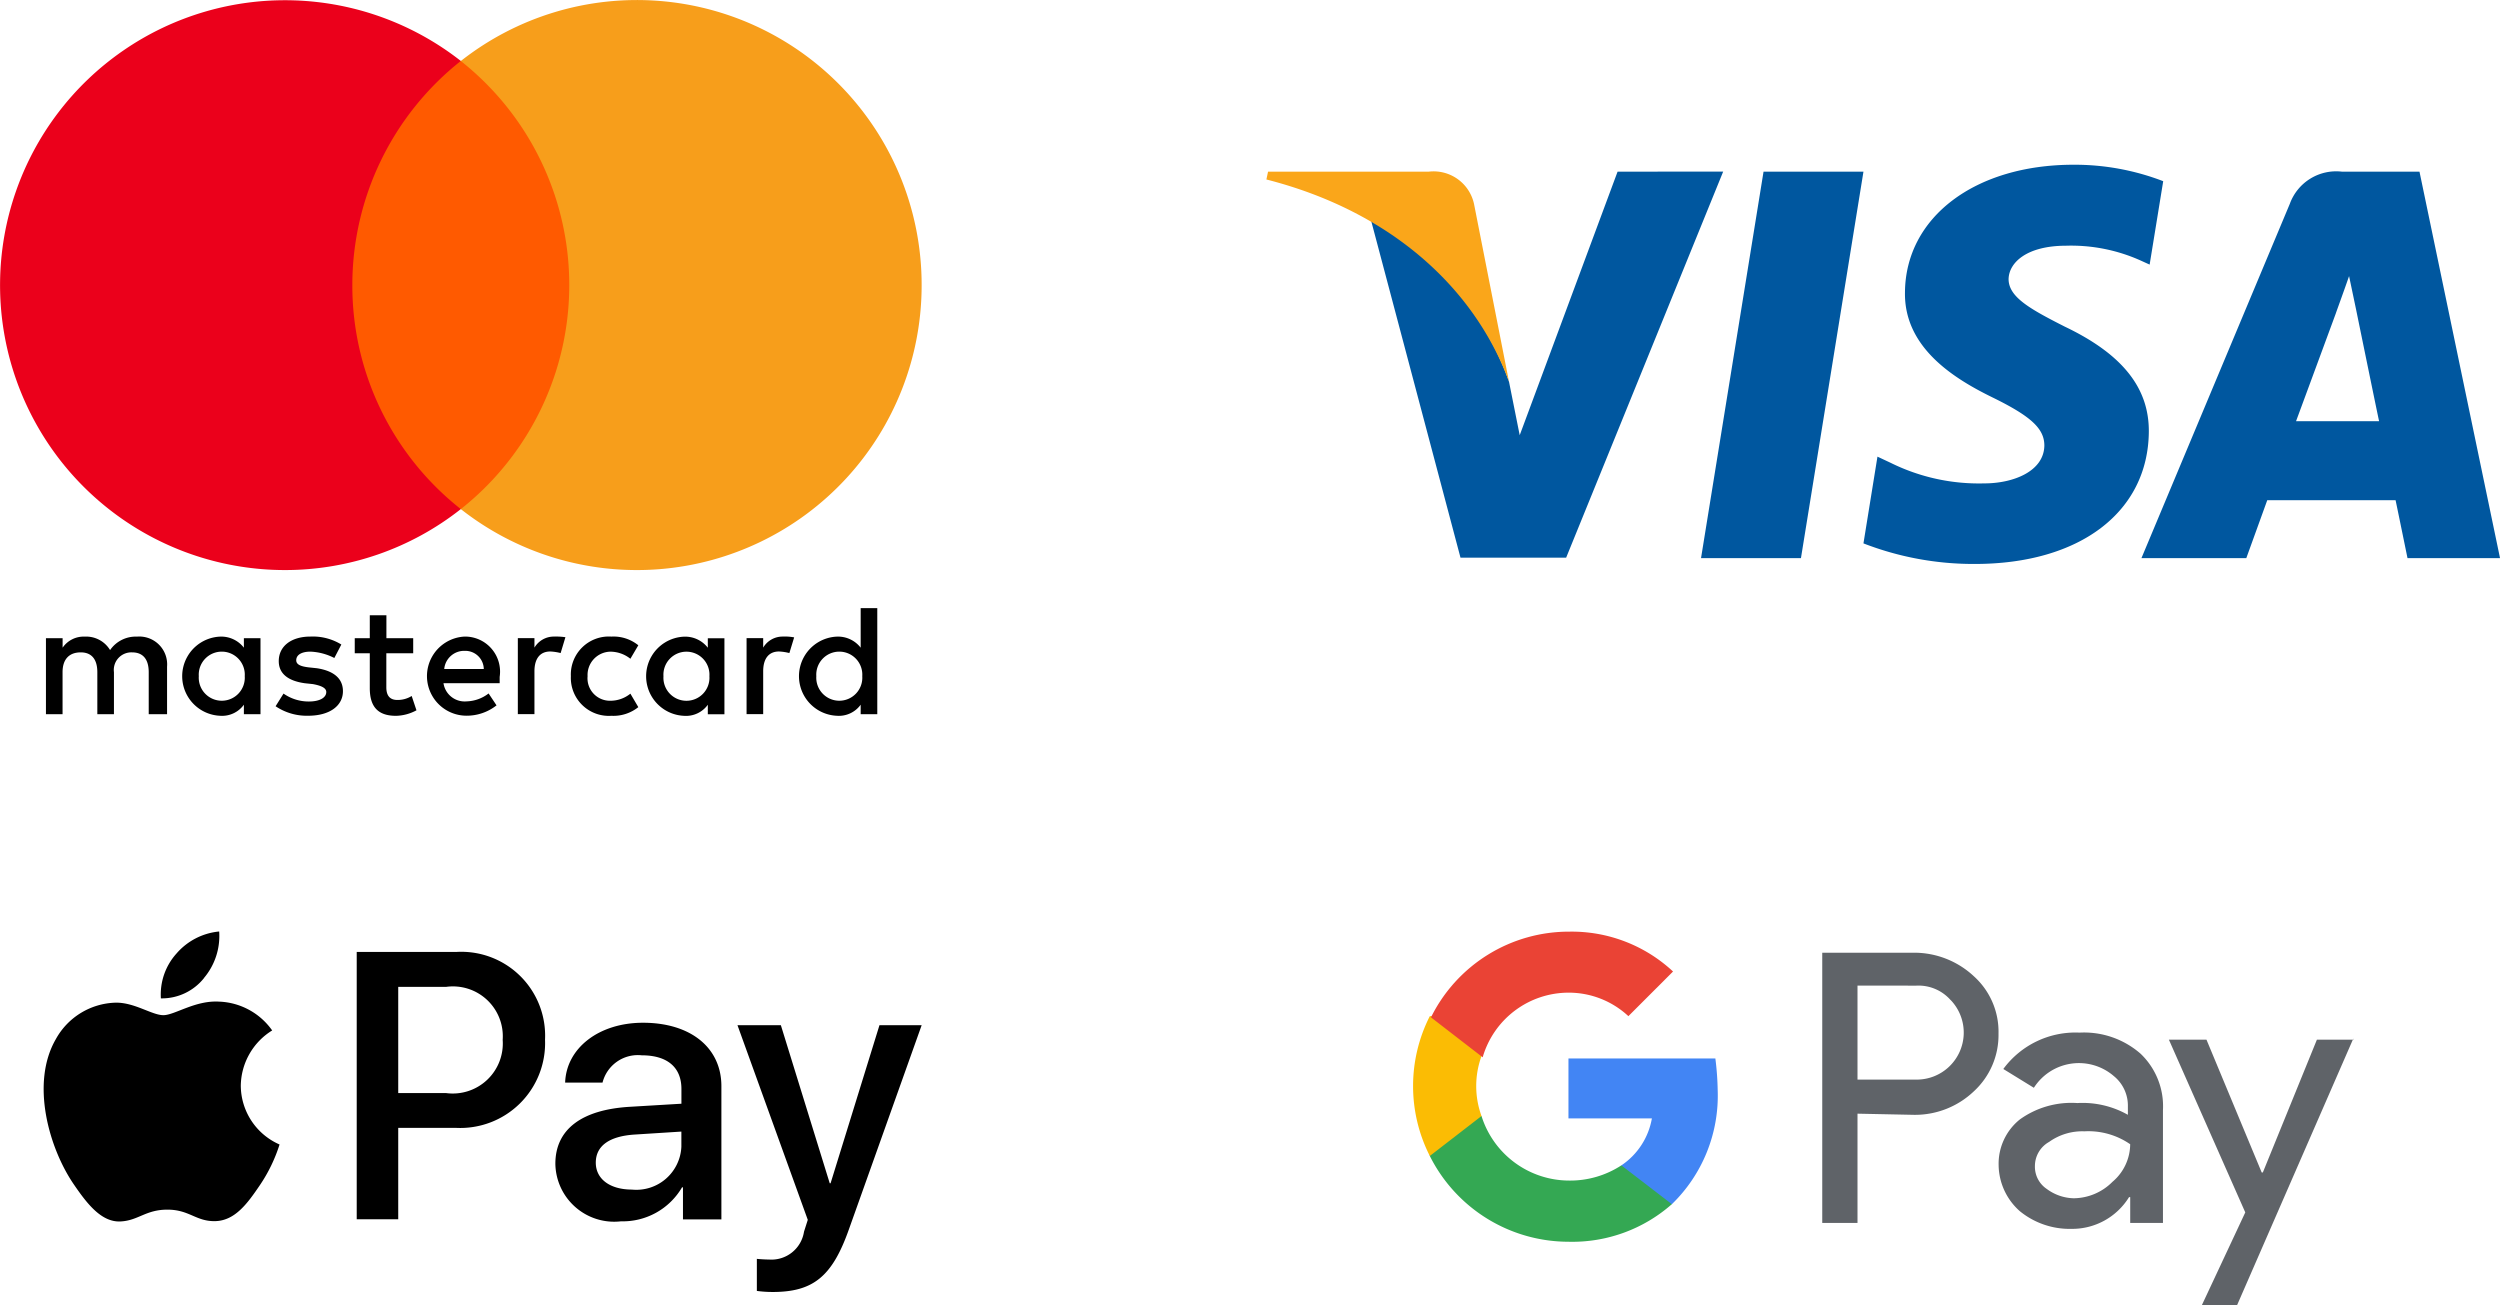 <svg xmlns="http://www.w3.org/2000/svg" width="98.705" height="51.532"><g data-name="ico-hromadna-korespondence (kopie)"><path d="M6.596 28.198v-1.876a1.1 1.1 0 0 0-1.187-1.187 1.23 1.23 0 0 0-1.063.532 1.1 1.1 0 0 0-1-.532 1.007 1.007 0 0 0-.874.437v-.375h-.658v3h.656V26.54c0-.532.28-.783.717-.783s.656.28.656.783v1.657h.656V26.54a.693.693 0 0 1 .717-.783c.437 0 .656.28.656.783v1.657Zm9.723-3h-1.063v-.907H14.6v.907h-.594v.594h.594v1.377c0 .688.28 1.093 1.031 1.093a1.763 1.763 0 0 0 .812-.218l-.189-.565a1.048 1.048 0 0 1-.564.157c-.313 0-.437-.189-.437-.5v-1.344h1.061v-.594Zm5.565-.065a.889.889 0 0 0-.783.437v-.375h-.656v3h.656v-1.69c0-.5.219-.783.626-.783a2.022 2.022 0 0 1 .408.062l.189-.626a2.6 2.6 0 0 0-.441-.025Zm-8.409.313a2.151 2.151 0 0 0-1.22-.313c-.75 0-1.249.375-1.249.969 0 .5.375.783 1.031.874l.313.033c.342.062.532.157.532.313 0 .219-.251.375-.688.375a1.728 1.728 0 0 1-1-.313l-.313.5a2.2 2.2 0 0 0 1.282.375c.874 0 1.377-.408 1.377-.969 0-.532-.408-.812-1.031-.907l-.313-.033c-.28-.033-.5-.095-.5-.28 0-.219.218-.342.564-.342a2.254 2.254 0 0 1 .94.251l.277-.532Zm17.44-.313a.889.889 0 0 0-.783.437v-.375h-.656v3h.656v-1.69c0-.5.218-.783.626-.783a2.022 2.022 0 0 1 .408.062l.189-.619a2 2 0 0 0-.441-.033Zm-8.376 1.566a1.5 1.5 0 0 0 1.6 1.562 1.57 1.57 0 0 0 1.063-.342l-.313-.532a1.252 1.252 0 0 1-.783.28.887.887 0 0 1-.907-.969.919.919 0 0 1 .907-.969 1.282 1.282 0 0 1 .783.28l.313-.532a1.552 1.552 0 0 0-1.063-.343 1.5 1.5 0 0 0-1.6 1.562Zm6.063 0v-1.5h-.656v.375a1.132 1.132 0 0 0-.94-.437 1.564 1.564 0 0 0 0 3.125 1.06 1.06 0 0 0 .94-.437v.375h.656v-1.5Zm-2.407 0a.909.909 0 1 1 1.814 0 .909.909 0 1 1-1.814 0Zm-7.844-1.566a1.563 1.563 0 0 0 .033 3.124 1.9 1.9 0 0 0 1.22-.408l-.313-.47a1.488 1.488 0 0 1-.874.313.845.845 0 0 1-.907-.717h2.218v-.251a1.384 1.384 0 0 0-1.377-1.591Zm0 .564a.73.73 0 0 1 .75.717h-1.562a.79.79 0 0 1 .812-.717Zm16.286 1V24.01h-.656v1.562a1.132 1.132 0 0 0-.94-.437 1.564 1.564 0 0 0 0 3.125 1.06 1.06 0 0 0 .94-.437v.375h.656v-1.5Zm-2.407 0a.909.909 0 1 1 1.814 0 .909.909 0 1 1-1.814 0Zm-21.945 0v-1.5h-.656v.375a1.132 1.132 0 0 0-.94-.437 1.564 1.564 0 0 0 0 3.125 1.06 1.06 0 0 0 .94-.437v.375h.656v-1.5Zm-2.436 0a.909.909 0 1 1 1.814 0 .909.909 0 1 1-1.814 0Z"/><g data-name="Group 114"><path fill="#ff5a00" d="M13.256 2.407h9.847v17.691h-9.847z"/><path d="M13.911 11.253a11.285 11.285 0 0 1 4.283-8.846 11.249 11.249 0 1 0-6.941 20.1 11.193 11.193 0 0 0 6.941-2.407 11.23 11.23 0 0 1-4.283-8.847Z" fill="#eb001b"/><path d="M36.388 11.253A11.242 11.242 0 0 1 18.194 20.1a11.277 11.277 0 0 0 0-17.691 11.242 11.242 0 0 1 18.194 8.846Z" fill="#f79e1b"/></g></g><path d="M71.105 22.037H67.16l2.468-15.259h3.945ZM85.408 7.154a9.723 9.723 0 0 0-3.539-.65c-3.9 0-6.64 2.078-6.657 5.048-.032 2.192 1.965 3.409 3.458 4.14 1.526.747 2.045 1.234 2.045 1.9-.016 1.022-1.233 1.493-2.369 1.493a7.853 7.853 0 0 1-3.7-.812l-.52-.244-.553 3.425a12.008 12.008 0 0 0 4.4.812c4.14 0 6.835-2.046 6.867-5.211.016-1.737-1.039-3.068-3.312-4.156-1.38-.7-2.225-1.169-2.225-1.883.016-.649.715-1.315 2.273-1.315a6.7 6.7 0 0 1 2.939.584l.357.162.536-3.295ZM90.652 16.631c.325-.877 1.575-4.269 1.575-4.269-.016.033.324-.893.519-1.461l.276 1.315s.747 3.652.909 4.415Zm4.87-9.853H92.47a1.947 1.947 0 0 0-2.062 1.266l-5.86 13.993h4.14l.828-2.289h5.066c.113.536.471 2.289.471 2.289h3.653l-3.18-15.259ZM63.865 6.778l-3.864 10.405-.422-2.11a11.679 11.679 0 0 0-5.455-6.4l3.539 13.344h4.172l6.2-15.243Z" fill="#00579f"/><path d="M56.413 6.778h-6.348L50 7.086c4.952 1.266 8.231 4.319 9.579 7.987l-1.38-7.013a1.633 1.633 0 0 0-1.786-1.283Z" fill="#faa61a"/><path d="M8.058 38.612a2.13 2.13 0 0 1-1.706.806 2.414 2.414 0 0 1 .613-1.767 2.545 2.545 0 0 1 1.689-.874 2.571 2.571 0 0 1-.6 1.835m.589.934c-.941-.054-1.747.535-2.194.535s-1.134-.504-1.879-.494a2.781 2.781 0 0 0-2.363 1.436c-1.015 1.747-.264 4.333.718 5.754.481.7 1.056 1.476 1.815 1.449.718-.027 1-.467 1.869-.467s1.124.467 1.882.454c.785-.014 1.28-.7 1.761-1.408a6.176 6.176 0 0 0 .785-1.618 2.551 2.551 0 0 1-1.53-2.323 2.605 2.605 0 0 1 1.239-2.18 2.684 2.684 0 0 0-2.1-1.138m5.438-1.963v10.556h1.639V44.53h2.268a3.351 3.351 0 0 0 3.528-3.48 3.311 3.311 0 0 0-3.474-3.467h-3.961Zm1.639 1.381h1.889a1.969 1.969 0 0 1 2.235 2.092 1.976 1.976 0 0 1-2.241 2.1h-1.883Zm8.789 9.256a2.711 2.711 0 0 0 2.417-1.343h.036v1.266h1.517v-5.258c0-1.524-1.219-2.505-3.095-2.505-1.74 0-3.027 1-3.074 2.363h1.476a1.439 1.439 0 0 1 1.551-1.077c1 0 1.564.467 1.564 1.327v.584l-2.045.122c-1.9.115-2.932.894-2.932 2.248a2.323 2.323 0 0 0 2.585 2.274Zm.44-1.253c-.874 0-1.429-.42-1.429-1.063 0-.664.535-1.05 1.557-1.111l1.822-.116v.6a1.781 1.781 0 0 1-1.95 1.691Zm5.553 4.043c1.6 0 2.35-.609 3.006-2.458l2.878-8.075h-1.666l-1.93 6.24h-.034l-1.929-6.24h-1.713l2.776 7.685-.149.467a1.3 1.3 0 0 1-1.381 1.1c-.129 0-.379-.014-.481-.027v1.266a4.514 4.514 0 0 0 .623.042Z"/><g data-name="Group 181"><path data-name="Path 65" d="M73.338 43.97v4.315h-1.392v-10.67h3.618a3.453 3.453 0 0 1 2.366.928 2.948 2.948 0 0 1 .975 2.272 3.018 3.018 0 0 1-.974 2.273 3.371 3.371 0 0 1-2.366.928l-2.227-.046Zm0-5.057v3.712h2.32a1.857 1.857 0 0 0 1.388-3.11L77 39.469a1.691 1.691 0 0 0-1.343-.554Z" fill="#5f6368"/><path data-name="Path 66" d="M82.105 40.77a3.39 3.39 0 0 1 2.412.835 2.869 2.869 0 0 1 .881 2.227v4.453h-1.293v-1.02h-.046a2.636 2.636 0 0 1-2.273 1.253 3.111 3.111 0 0 1-2.041-.7 2.466 2.466 0 0 1-.835-1.809 2.244 2.244 0 0 1 .835-1.809 3.485 3.485 0 0 1 2.273-.649 3.632 3.632 0 0 1 1.995.464v-.325a1.5 1.5 0 0 0-.557-1.206 2.11 2.11 0 0 0-3.155.464l-1.206-.742a3.534 3.534 0 0 1 3.01-1.436Zm-1.763 5.288a1.056 1.056 0 0 0 .464.881 1.859 1.859 0 0 0 1.067.371 2.183 2.183 0 0 0 1.531-.649 1.958 1.958 0 0 0 .7-1.484 2.9 2.9 0 0 0-1.809-.51 2.254 2.254 0 0 0-1.392.418 1.09 1.09 0 0 0-.56.973Z" fill="#5f6368"/><path data-name="Path 67" d="m92.915 41.002-4.592 10.531h-1.391l1.716-3.665-3.016-6.82h1.484l2.18 5.242h.046l2.134-5.242h1.438Z" fill="#5f6368"/><path data-name="Path 68" d="M67.818 43.043a11.374 11.374 0 0 0-.092-1.253h-5.8v2.366h3.294a2.813 2.813 0 0 1-1.206 1.856v1.531h1.995a5.968 5.968 0 0 0 1.809-4.5Z" fill="#4285f4"/><path data-name="Path 69" d="M61.926 49.027a5.941 5.941 0 0 0 4.082-1.484l-1.994-1.532a3.7 3.7 0 0 1-2.088.6 3.634 3.634 0 0 1-3.433-2.548h-2.041v1.577a6.13 6.13 0 0 0 5.474 3.387Z" fill="#34a853"/><path data-name="Path 70" d="M58.493 44.063a3.455 3.455 0 0 1 0-2.366V40.12h-2.041a6.093 6.093 0 0 0 0 5.52Z" fill="#fbbc04"/><path data-name="Path 71" d="M61.926 39.192a3.453 3.453 0 0 1 2.366.928l1.763-1.763a5.866 5.866 0 0 0-4.083-1.574 6.078 6.078 0 0 0-5.474 3.384l2.041 1.577a3.535 3.535 0 0 1 3.387-2.552Z" fill="#ea4335"/></g></svg>
